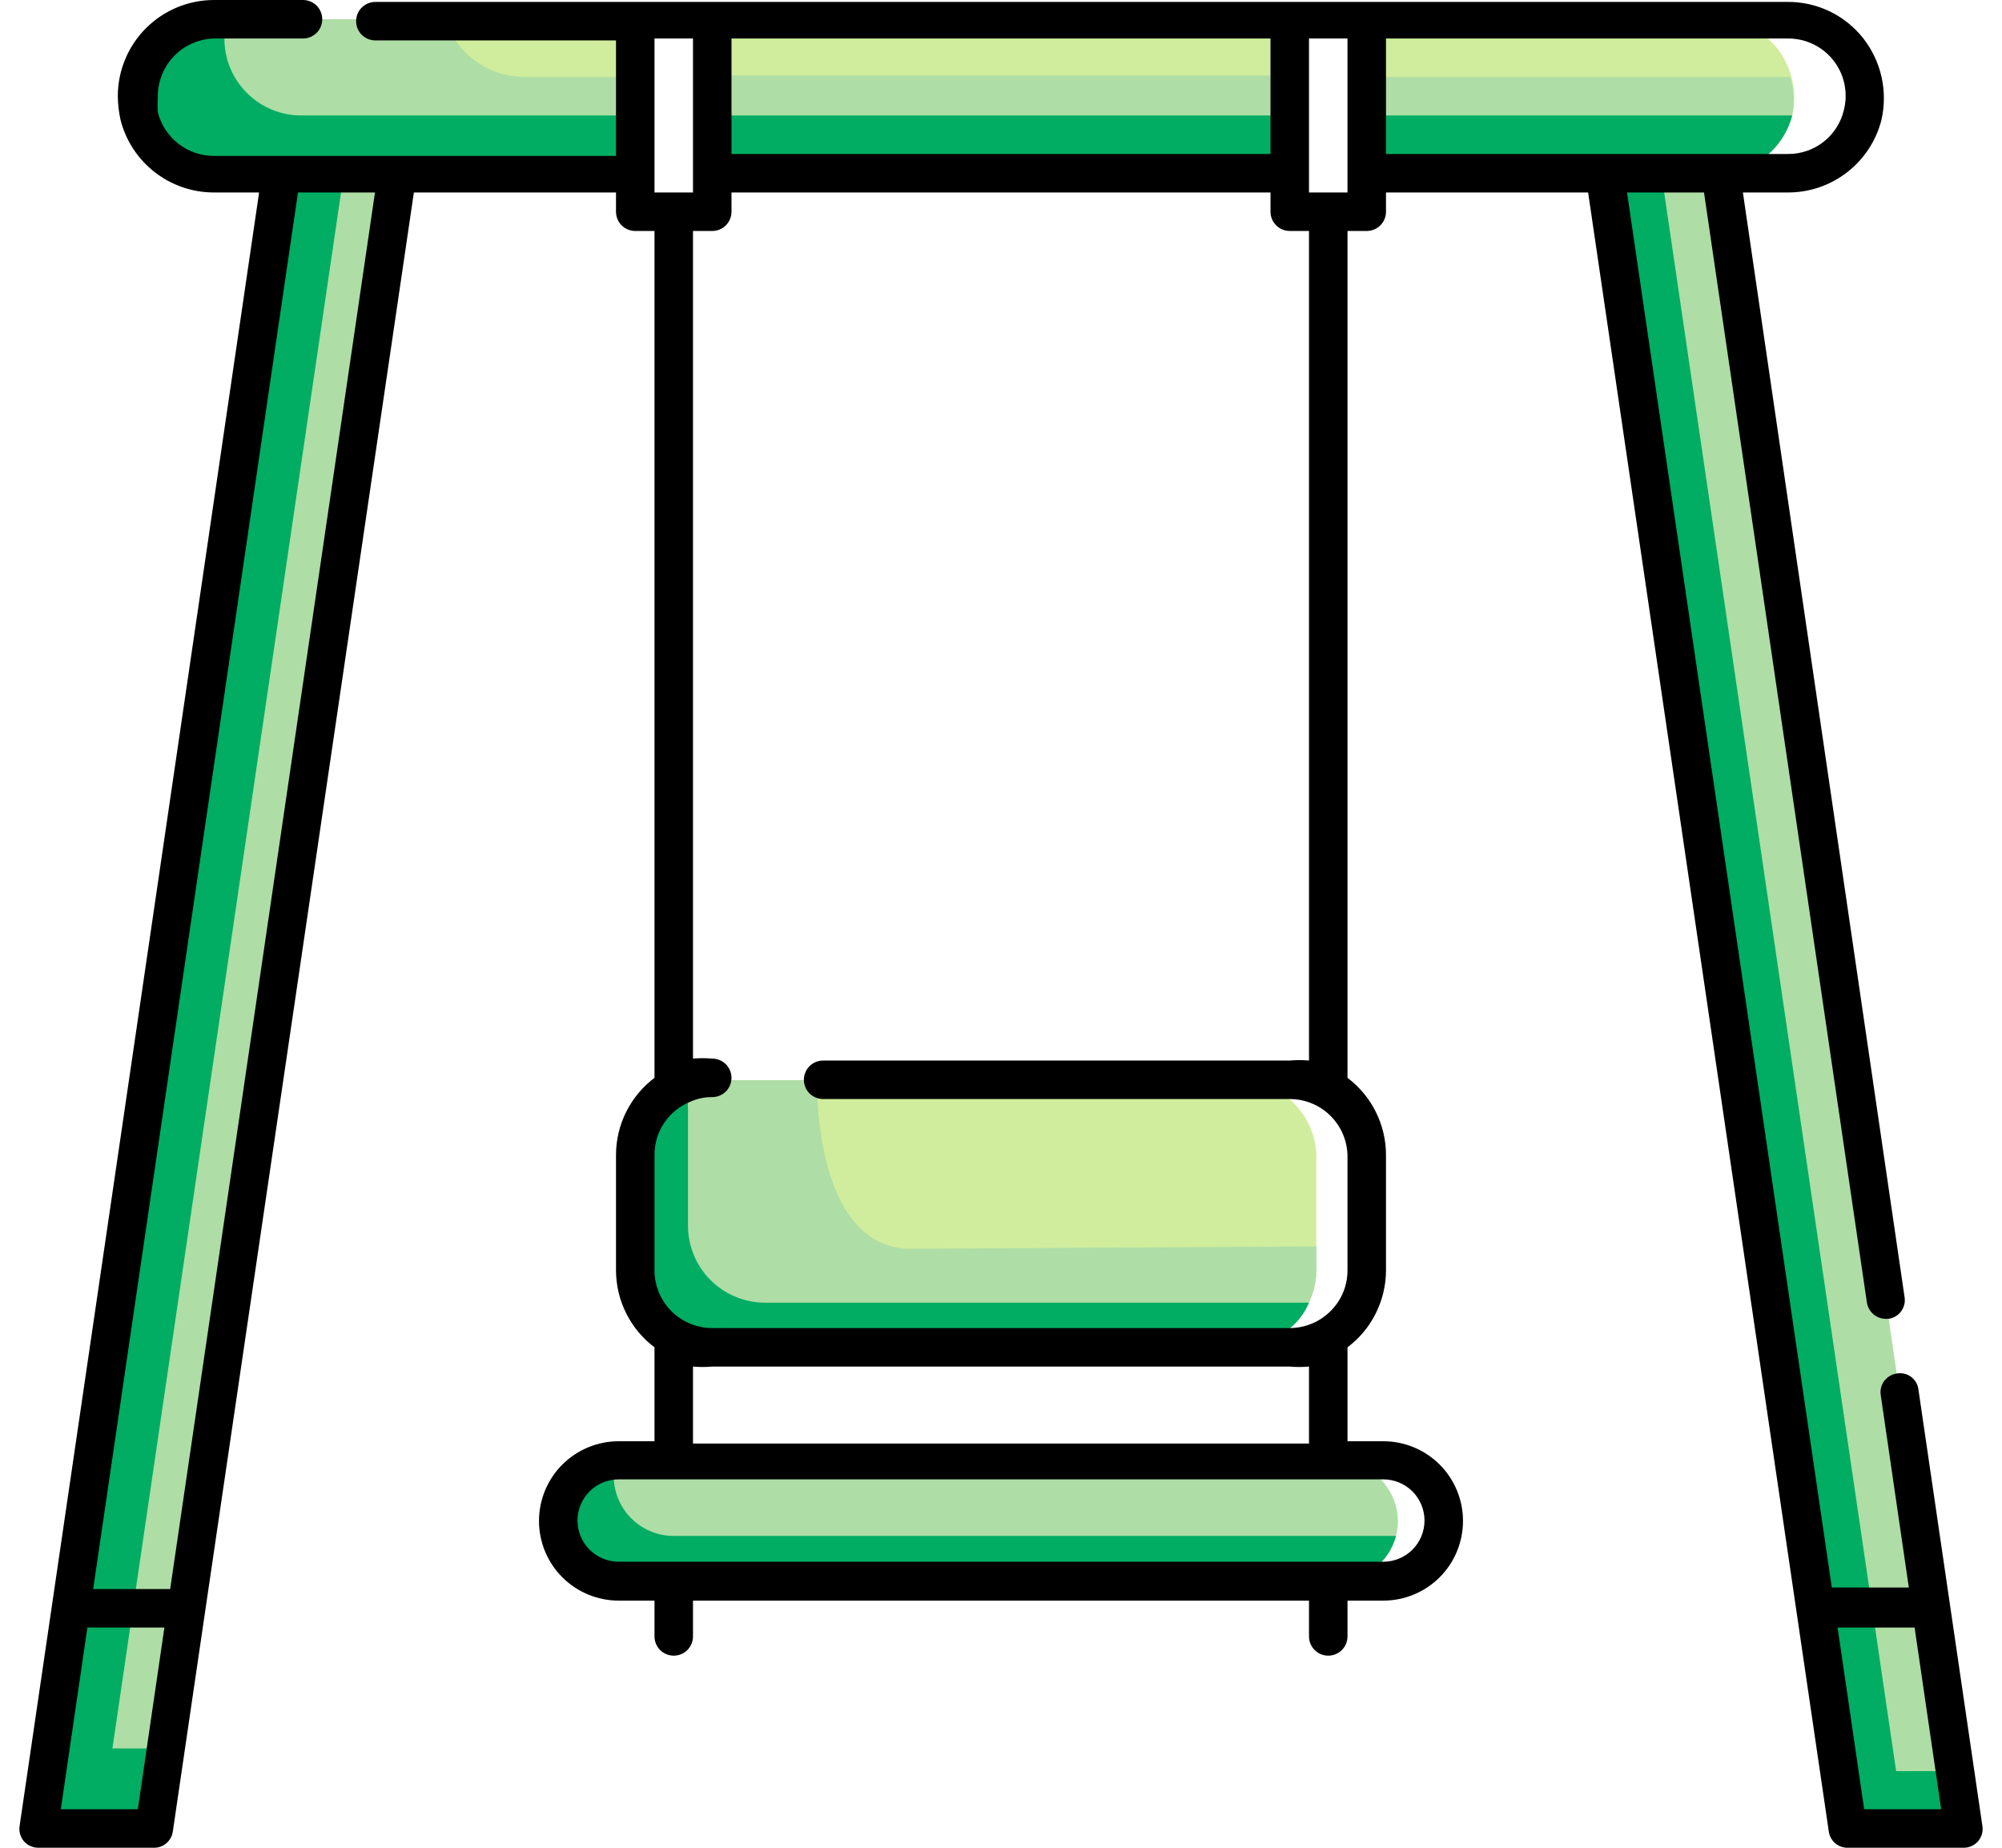 <?xml version="1.0" encoding="UTF-8"?> <svg xmlns="http://www.w3.org/2000/svg" width="52" height="48" viewBox="0 0 52 48" fill="none"><g id="swing" clip-path="url(#clip0_102_94)"><path id="Vector" d="M10.64 2.35L4.85 41.78L4.01 47.5H1L1.84 41.78L7.74 1.57L10.64 2.35Z" fill="#AEDDA6"></path><path id="Vector_2" d="M51 47.5H47.99L47.15 41.78L41.36 2.35L44.26 1.57L50.16 41.78L51 47.5Z" fill="#AEDDA6"></path><path id="Vector_3" d="M4.85 41.78L4.01 47.5H1L1.84 41.78H4.85Z" fill="#AEDDA6"></path><path id="Vector_4" d="M2.92 45.42L3.76 39.7L9.3 1.99L7.74 1.57L1.84 41.78L1 47.5H4.01L4.31 45.42H2.92Z" fill="#00AD62"></path><path id="Vector_5" d="M36.31 39.5C36.309 39.635 36.292 39.769 36.26 39.9C36.172 40.236 35.974 40.532 35.7 40.744C35.424 40.956 35.087 41.07 34.74 41.07H16.07C15.654 41.07 15.254 40.905 14.96 40.61C14.665 40.316 14.5 39.916 14.5 39.5C14.497 39.101 14.652 38.716 14.93 38.43C14.986 38.365 15.05 38.308 15.12 38.26C15.359 38.084 15.644 37.98 15.94 37.96H34.74C35.151 37.96 35.546 38.121 35.84 38.409C36.133 38.697 36.302 39.089 36.31 39.5Z" fill="#AEDDA6"></path><path id="Vector_6" d="M34.19 30V33C34.19 33.287 34.125 33.571 34 33.83C33.89 34.091 33.719 34.321 33.5 34.5C33.141 34.825 32.674 35.004 32.19 35H18.5C17.97 35 17.461 34.789 17.086 34.414C16.711 34.039 16.5 33.53 16.5 33V30C16.49 29.897 16.49 29.793 16.5 29.69C16.53 29.438 16.615 29.195 16.75 28.98C16.798 28.903 16.851 28.829 16.91 28.76C16.994 28.648 17.091 28.547 17.2 28.46L17.42 28.3L17.69 28.16C17.797 28.118 17.907 28.084 18.02 28.06C18.16 28.045 18.3 28.045 18.44 28.06H32.19C32.674 28.057 33.141 28.235 33.5 28.56C33.708 28.74 33.876 28.96 33.995 29.208C34.114 29.456 34.18 29.726 34.19 30Z" fill="#CFED9C"></path><path id="Vector_7" d="M34.19 32.38V33C34.19 33.287 34.125 33.571 34 33.83C33.89 34.091 33.719 34.321 33.5 34.5C33.141 34.825 32.674 35.004 32.19 35H18.5C17.97 35 17.461 34.789 17.086 34.414C16.711 34.039 16.5 33.53 16.5 33V30C16.49 29.897 16.49 29.793 16.5 29.69C16.53 29.438 16.615 29.195 16.75 28.98C16.798 28.903 16.851 28.829 16.91 28.76C16.994 28.648 17.091 28.547 17.2 28.46L17.42 28.3L17.69 28.16C17.797 28.118 17.907 28.084 18.02 28.06C18.16 28.045 18.3 28.045 18.44 28.06H21.22C21.22 29.8 21.69 32.44 23.65 32.44L34.19 32.38Z" fill="#AEDDA6"></path><path id="Vector_8" d="M17.48 39.9H36.26C36.172 40.236 35.974 40.532 35.7 40.744C35.424 40.956 35.087 41.07 34.74 41.07H16.07C15.654 41.07 15.254 40.905 14.96 40.61C14.665 40.316 14.5 39.916 14.5 39.5C14.497 39.101 14.652 38.716 14.93 38.43C14.986 38.365 15.05 38.308 15.12 38.26C15.359 38.084 15.644 37.98 15.94 37.96C15.925 38.09 15.925 38.22 15.94 38.35C15.943 38.759 16.105 39.15 16.393 39.44C16.681 39.73 17.072 39.895 17.48 39.9Z" fill="#00AD62"></path><path id="Vector_9" d="M35.34 33.79C35.185 34.15 34.929 34.456 34.602 34.671C34.274 34.886 33.891 35.001 33.5 35H18.5C17.97 35 17.461 34.789 17.086 34.414C16.711 34.039 16.5 33.53 16.5 33V30C16.49 29.897 16.49 29.793 16.5 29.69C16.53 29.438 16.615 29.195 16.75 28.98C16.798 28.903 16.851 28.829 16.91 28.76C16.994 28.648 17.091 28.547 17.2 28.46L17.42 28.3L17.69 28.16C17.797 28.117 17.907 28.084 18.02 28.06C17.94 28.241 17.889 28.433 17.87 28.63C17.865 28.7 17.865 28.77 17.87 28.84V31.84C17.87 32.37 18.081 32.879 18.456 33.254C18.831 33.629 19.34 33.84 19.87 33.84H34C33.89 34.101 33.719 34.331 33.5 34.51C33.747 34.509 33.991 34.448 34.209 34.331C34.426 34.214 34.612 34.045 34.75 33.84H34.92C35.061 33.838 35.202 33.822 35.34 33.79Z" fill="#00AD62"></path><path id="Vector_10" d="M51 47.5H47.99L47.15 41.78H50.16L51 47.5Z" fill="#AEDDA6"></path><path id="Vector_11" d="M49.25 46.01L48.41 40.29L42.78 1.97L41.36 2.35L47.15 41.78L47.99 47.5H51L50.78 46.01H49.25Z" fill="#00AD62"></path><path id="Vector_12" d="M16.5 0.5V4.5H5.56C5.03 4.5 4.521 4.289 4.146 3.914C3.771 3.539 3.56 3.03 3.56 2.5C3.56 1.97 3.771 1.461 4.146 1.086C4.521 0.711 5.03 0.5 5.56 0.5H16.5Z" fill="#CFED9C"></path><path id="Vector_13" d="M33.5 0.5H18.5V4.5H33.5V0.5Z" fill="#CFED9C"></path><path id="Vector_14" d="M46.55 3C46.439 3.43 46.188 3.811 45.837 4.082C45.486 4.354 45.054 4.501 44.61 4.5H35.5V0.5H44.61C45.051 0.504 45.478 0.653 45.825 0.924C46.172 1.195 46.42 1.573 46.53 2C46.621 2.326 46.628 2.67 46.55 3Z" fill="#CFED9C"></path><path id="Vector_15" d="M16.5 2V4.5H5.56C5.03 4.5 4.521 4.289 4.146 3.914C3.771 3.539 3.56 3.03 3.56 2.5C3.56 1.97 3.771 1.461 4.146 1.086C4.521 0.711 5.03 0.5 5.56 0.5H11.56C11.701 0.935 11.977 1.315 12.347 1.584C12.717 1.854 13.162 1.999 13.62 2H16.5Z" fill="#AEDDA6"></path><path id="Vector_16" d="M33.5 1.96H18.5V4.5H33.5V1.96Z" fill="#AEDDA6"></path><path id="Vector_17" d="M46.55 3C46.439 3.43 46.188 3.811 45.837 4.082C45.486 4.354 45.054 4.501 44.61 4.5H35.5V2H46.5C46.601 2.324 46.618 2.668 46.55 3Z" fill="#AEDDA6"></path><path id="Vector_18" d="M7.82 3H16.5V4.5H5.56C5.03 4.5 4.521 4.289 4.146 3.914C3.771 3.539 3.56 3.03 3.56 2.5C3.56 1.97 3.771 1.461 4.146 1.086C4.521 0.711 5.03 0.5 5.56 0.5H5.89C5.808 0.828 5.808 1.172 5.89 1.5C6.001 1.928 6.25 2.308 6.599 2.579C6.948 2.851 7.378 2.999 7.82 3Z" fill="#00AD62"></path><path id="Vector_19" d="M33.5 3H18.5V4.5H33.5V3Z" fill="#00AD62"></path><path id="Vector_20" d="M46.55 3C46.439 3.43 46.188 3.811 45.837 4.082C45.486 4.354 45.054 4.501 44.61 4.5H35.5V3H46.55Z" fill="#00AD62"></path><path id="Vector_21" d="M49.83 36.1C49.823 36.035 49.802 35.972 49.77 35.915C49.737 35.858 49.693 35.808 49.641 35.769C49.588 35.729 49.529 35.701 49.465 35.686C49.401 35.671 49.335 35.669 49.27 35.68C49.205 35.689 49.143 35.71 49.087 35.743C49.031 35.776 48.981 35.82 48.942 35.872C48.903 35.924 48.875 35.983 48.859 36.047C48.843 36.11 48.84 36.176 48.85 36.24L49.58 41.24H47.58L42.26 5H44.26L48.49 33.83C48.507 33.948 48.565 34.057 48.655 34.136C48.745 34.215 48.86 34.259 48.98 34.26H49.05C49.115 34.251 49.177 34.23 49.233 34.197C49.289 34.164 49.339 34.12 49.378 34.068C49.417 34.016 49.445 33.957 49.461 33.893C49.477 33.83 49.48 33.764 49.47 33.7L45.27 5H46.44C46.998 5.001 47.54 4.816 47.98 4.473C48.421 4.131 48.734 3.651 48.87 3.11C48.952 2.745 48.953 2.367 48.872 2.002C48.79 1.637 48.629 1.295 48.4 1C48.163 0.698 47.859 0.454 47.512 0.289C47.165 0.125 46.784 0.043 46.4 0.05H9.75C9.617 0.05 9.49 0.103 9.396 0.196C9.303 0.29 9.25 0.417 9.25 0.55C9.25 0.683 9.303 0.81 9.396 0.904C9.49 0.997 9.617 1.05 9.75 1.05H16V4.05H5.56C5.226 4.051 4.9 3.941 4.636 3.736C4.371 3.531 4.183 3.244 4.1 2.92C4.09 2.797 4.09 2.673 4.1 2.55C4.093 2.352 4.126 2.155 4.196 1.97C4.266 1.785 4.372 1.615 4.507 1.471C4.643 1.327 4.806 1.211 4.987 1.13C5.167 1.049 5.362 1.005 5.56 1H7.87C8.003 1 8.13 0.947 8.224 0.854C8.317 0.76 8.37 0.633 8.37 0.5C8.37 0.367 8.317 0.24 8.224 0.146C8.13 0.053 8.003 0 7.87 0H5.56C4.897 0 4.261 0.263 3.792 0.732C3.323 1.201 3.06 1.837 3.06 2.5C3.063 2.705 3.086 2.91 3.13 3.11C3.266 3.651 3.579 4.131 4.02 4.473C4.46 4.816 5.002 5.001 5.56 5H6.73L0.51 47.43C0.498 47.501 0.502 47.573 0.521 47.642C0.54 47.711 0.574 47.775 0.62 47.83C0.667 47.884 0.726 47.927 0.791 47.956C0.857 47.986 0.928 48.001 1 48H4C4.12 48.001 4.237 47.958 4.327 47.878C4.417 47.799 4.475 47.689 4.49 47.57L5.33 41.85L10.75 5H16V5.5C16 5.633 16.053 5.76 16.146 5.854C16.24 5.947 16.367 6 16.5 6H17V28C16.69 28.233 16.439 28.535 16.265 28.883C16.091 29.23 16.001 29.612 16 30V33C16.001 33.388 16.091 33.77 16.265 34.117C16.439 34.465 16.69 34.767 17 35V37.44H16.07C15.521 37.44 14.995 37.658 14.606 38.046C14.218 38.434 14 38.961 14 39.51C14 40.059 14.218 40.586 14.606 40.974C14.995 41.362 15.521 41.58 16.07 41.58H17V42.51C17 42.643 17.053 42.77 17.146 42.864C17.24 42.957 17.367 43.01 17.5 43.01C17.633 43.01 17.76 42.957 17.854 42.864C17.947 42.77 18 42.643 18 42.51V41.58H34V42.51C34 42.643 34.053 42.77 34.147 42.864C34.24 42.957 34.367 43.01 34.5 43.01C34.633 43.01 34.76 42.957 34.854 42.864C34.947 42.77 35 42.643 35 42.51V41.58H35.93C36.479 41.58 37.005 41.362 37.394 40.974C37.782 40.586 38 40.059 38 39.51C38 38.961 37.782 38.434 37.394 38.046C37.005 37.658 36.479 37.44 35.93 37.44H35V35C35.31 34.767 35.562 34.465 35.735 34.117C35.908 33.77 35.999 33.388 36 33V30C35.999 29.612 35.908 29.23 35.735 28.883C35.562 28.535 35.31 28.233 35 28V6H35.5C35.633 6 35.76 5.947 35.854 5.854C35.947 5.76 36 5.633 36 5.5V5H41.25L46.66 41.85L47.5 47.57C47.515 47.691 47.574 47.802 47.667 47.882C47.759 47.961 47.878 48.003 48 48H51C51.072 48.001 51.143 47.986 51.209 47.956C51.274 47.927 51.333 47.884 51.38 47.83C51.426 47.775 51.46 47.711 51.479 47.642C51.498 47.573 51.502 47.501 51.49 47.43L49.83 36.1ZM3.58 47H1.58L2.27 42.28H4.27L3.58 47ZM4.42 41.28H2.42L7.74 5H9.74L4.42 41.28ZM19 1H33V4H19V1ZM19 5.5V5H33V5.5C33 5.633 33.053 5.76 33.147 5.854C33.24 5.947 33.367 6 33.5 6H34V27.55C33.834 27.535 33.666 27.535 33.5 27.55H21.38C21.247 27.55 21.12 27.603 21.026 27.696C20.933 27.79 20.88 27.917 20.88 28.05C20.88 28.183 20.933 28.31 21.026 28.404C21.12 28.497 21.247 28.55 21.38 28.55H33.5C33.889 28.55 34.264 28.701 34.543 28.971C34.823 29.242 34.987 29.611 35 30V33C35.001 33.295 34.914 33.584 34.75 33.83C34.612 34.035 34.426 34.204 34.209 34.321C33.991 34.438 33.747 34.499 33.5 34.5H18.5C18.102 34.5 17.721 34.342 17.439 34.061C17.158 33.779 17 33.398 17 33V30C16.999 29.703 17.087 29.413 17.253 29.167C17.419 28.921 17.654 28.73 17.93 28.62C18.109 28.539 18.303 28.498 18.5 28.5C18.633 28.5 18.76 28.447 18.854 28.354C18.947 28.26 19 28.133 19 28C19 27.867 18.947 27.74 18.854 27.646C18.76 27.553 18.633 27.5 18.5 27.5C18.334 27.485 18.166 27.485 18 27.5V6H18.5C18.633 6 18.76 5.947 18.854 5.854C18.947 5.76 19 5.633 19 5.5ZM18 35.5C18.166 35.515 18.334 35.515 18.5 35.5H33.5C33.666 35.515 33.834 35.515 34 35.5V37.5H18V35.5ZM17 1H18V5H17V1ZM35.93 38.43C36.214 38.43 36.486 38.543 36.687 38.743C36.887 38.944 37 39.216 37 39.5C37 39.784 36.887 40.056 36.687 40.257C36.486 40.457 36.214 40.57 35.93 40.57H16.07C15.786 40.57 15.514 40.457 15.313 40.257C15.113 40.056 15 39.784 15 39.5C15 39.216 15.113 38.944 15.313 38.743C15.514 38.543 15.786 38.43 16.07 38.43H35.93ZM35 5H34V1H35V5ZM36 4V1H46.44C46.669 0.999 46.895 1.05 47.101 1.15C47.307 1.25 47.487 1.396 47.627 1.577C47.767 1.758 47.864 1.968 47.909 2.193C47.955 2.417 47.948 2.649 47.89 2.87C47.811 3.194 47.625 3.482 47.362 3.687C47.099 3.893 46.774 4.003 46.44 4H36ZM48.42 47L47.73 42.28H49.73L50.42 47H48.42Z" fill="black"></path></g><defs><clipPath id="clip0_102_94"><rect width="51" height="48" fill="white" transform="translate(0.5)"></rect></clipPath></defs></svg> 